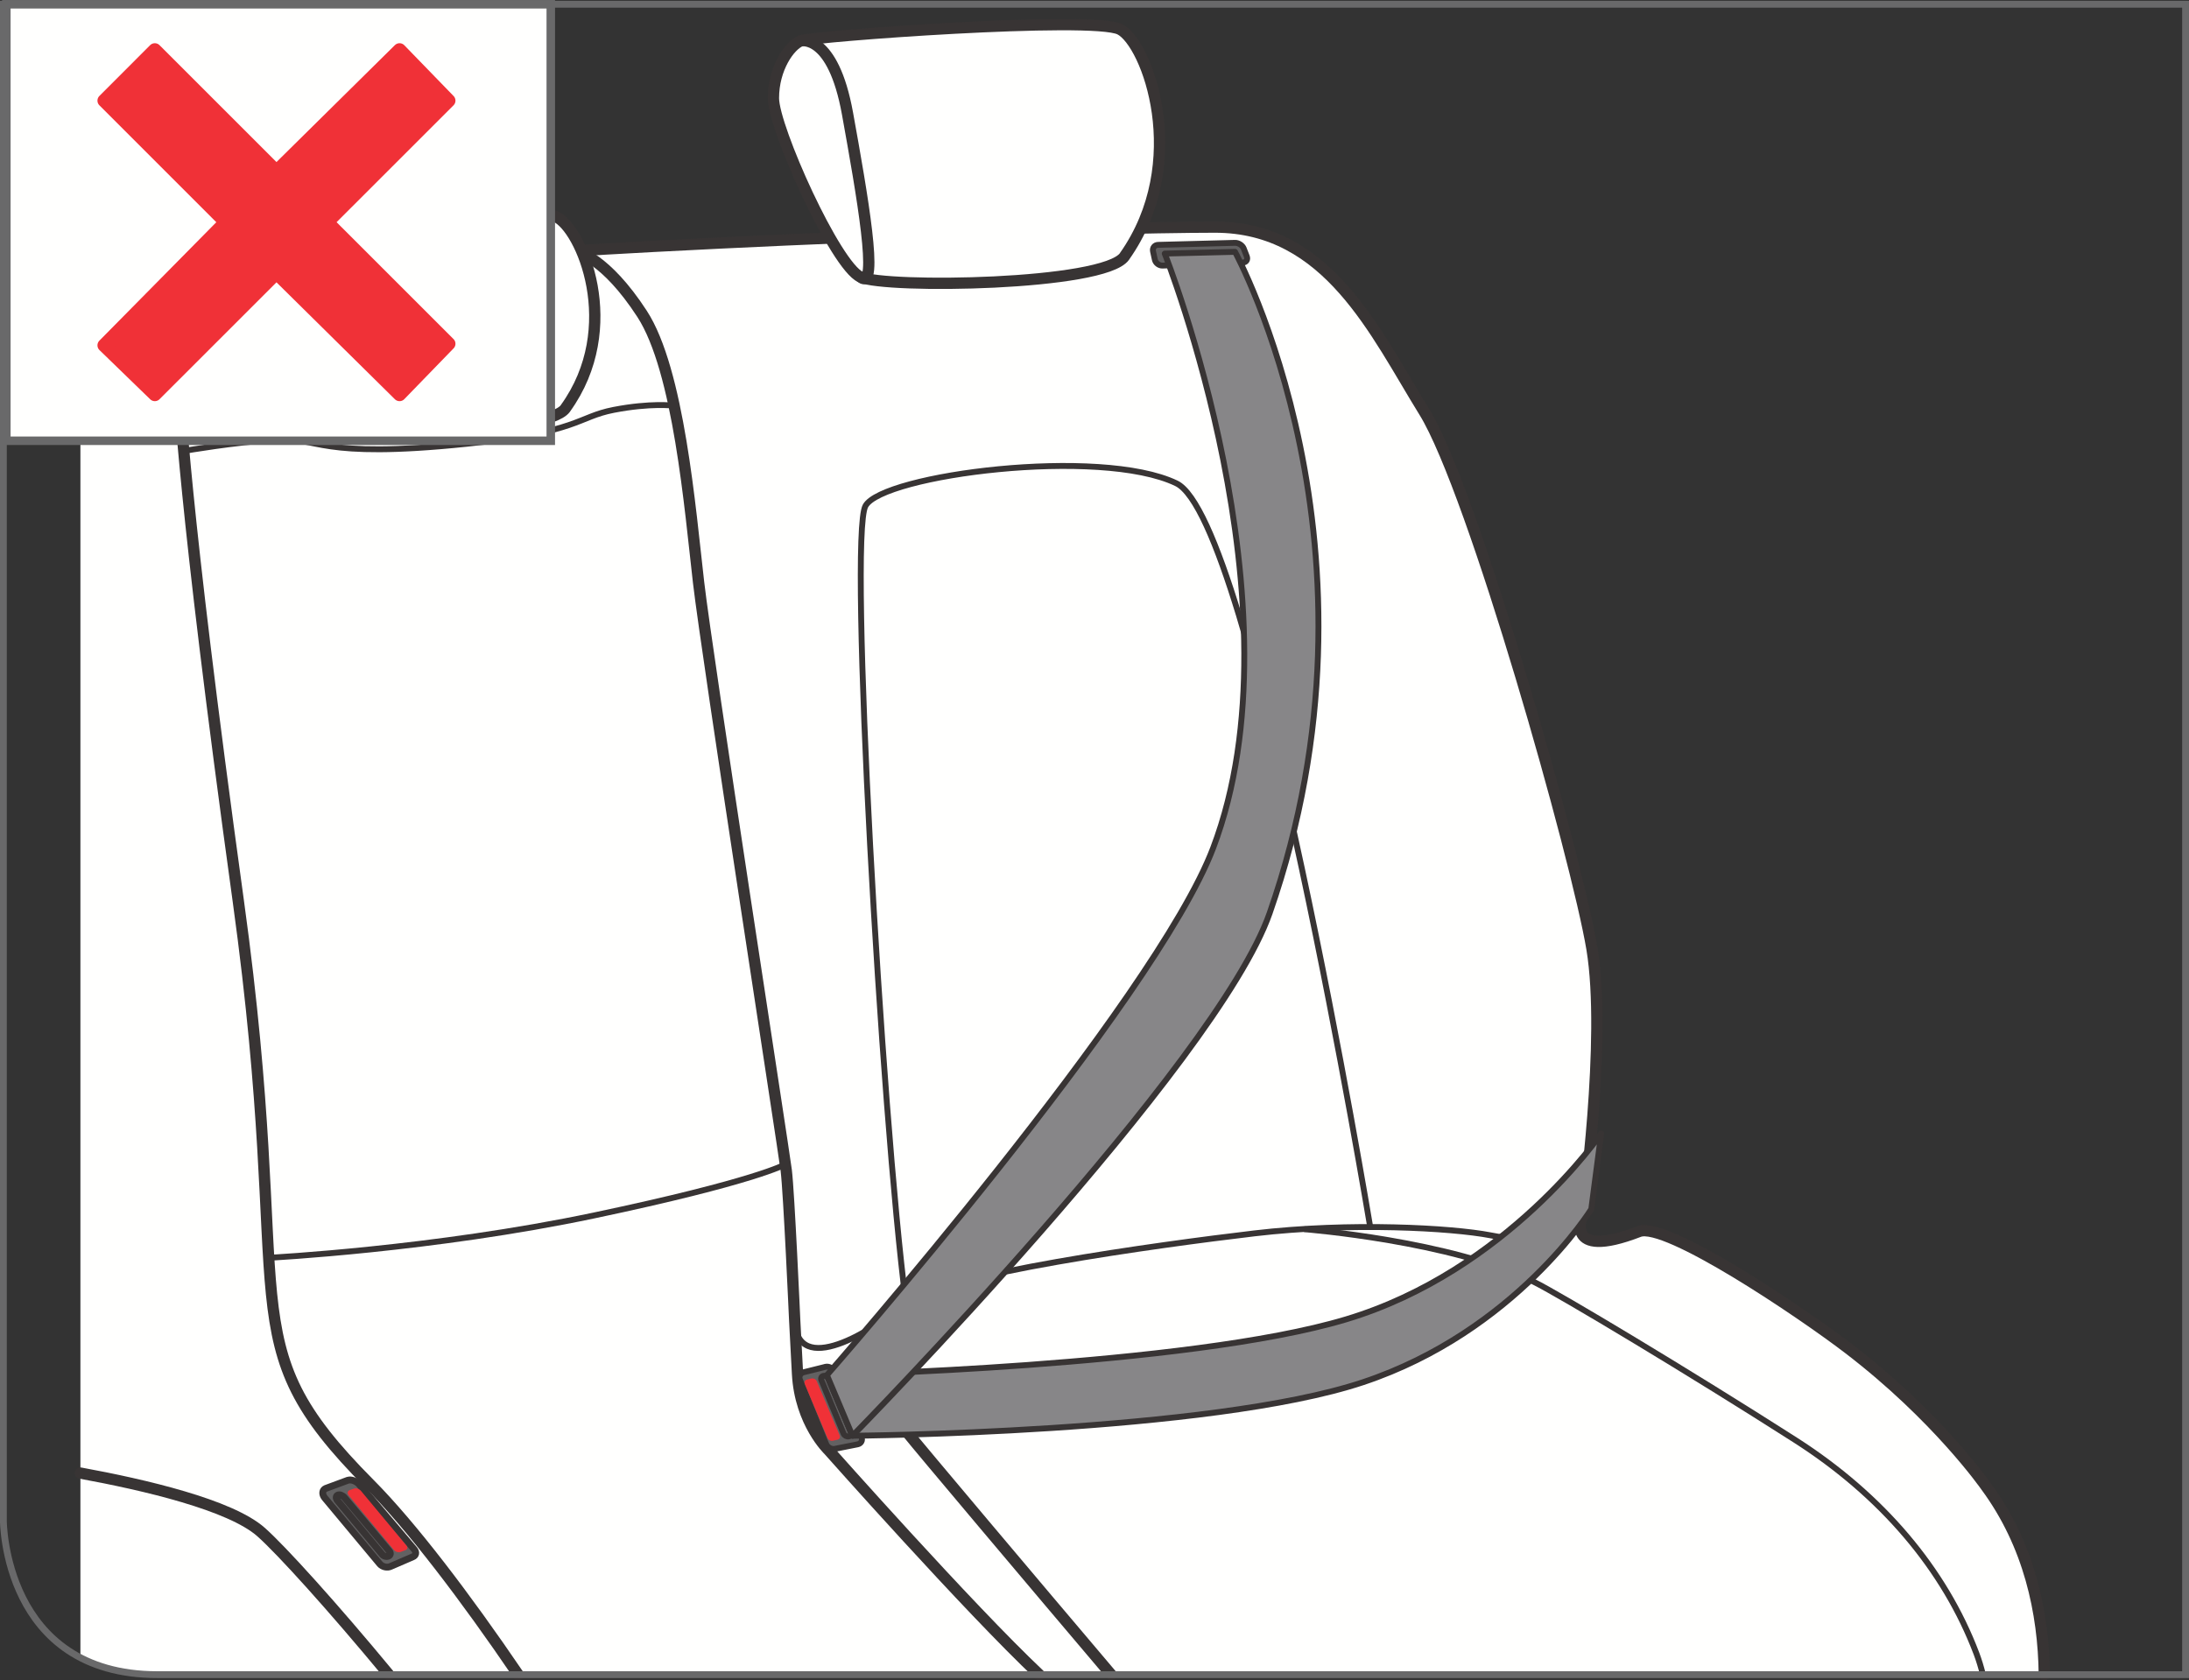 <?xml version="1.0" encoding="UTF-8"?>
<!DOCTYPE svg PUBLIC "-//W3C//DTD SVG 1.1//EN" "http://www.w3.org/Graphics/SVG/1.1/DTD/svg11.dtd">
<!-- Creator: CorelDRAW 2017 -->
<svg xmlns="http://www.w3.org/2000/svg" xml:space="preserve" width="28.415mm" height="21.815mm" version="1.1" style="shape-rendering:geometricPrecision; text-rendering:geometricPrecision; image-rendering:optimizeQuality; fill-rule:evenodd; clip-rule:evenodd"
viewBox="0 0 401.53 308.26"
 xmlns:xlink="http://www.w3.org/1999/xlink">
 <rect x="0" y="0" width="401.53" height="308.26" fill="#333333" stroke="none"/>
 <defs>
  <style type="text/css">
   <![CDATA[
    .str4 {stroke:#69696A;stroke-width:1.56;stroke-miterlimit:4}
    .str3 {stroke:#69696A;stroke-width:1.25;stroke-miterlimit:4}
    .str5 {stroke:#F03137;stroke-width:2.43;stroke-linejoin:round;stroke-miterlimit:10}
    .str2 {stroke:#383434;stroke-width:1.26;stroke-linecap:round;stroke-linejoin:round;stroke-miterlimit:4}
    .str0 {stroke:#383434;stroke-width:2.07;stroke-linecap:round;stroke-linejoin:round;stroke-miterlimit:4}
    .str1 {stroke:#383434;stroke-width:1.08;stroke-linecap:round;stroke-linejoin:round;stroke-miterlimit:4}
    .fil1 {fill:none;fill-rule:nonzero}
    .fil0 {fill:#FFFFFE;fill-rule:nonzero}
    .fil4 {fill:#878688;fill-rule:nonzero}
    .fil2 {fill:#626162;fill-rule:nonzero}
    .fil3 {fill:#F03137;fill-rule:nonzero}
   ]]>
  </style>
 </defs>
 <g id="Слой_x0020_1">
  <path class="fil0" d="M374.99 307.23c-0.13,-11.4 -2.78,-23.83 -10.69,-34.55 0,0 -8.86,-12.77 -25.26,-25.31 -8.62,-6.59 -33.45,-23.35 -38.38,-21.44 -14.05,5.43 -10.37,-3.12 -10.37,-3.12 0,0 4.49,-32.15 1.73,-48.74 -2.77,-16.6 -21.78,-84.01 -30.77,-98.53 -8.99,-14.52 -17.63,-33.88 -38.38,-33.88 -20.74,0 -103.38,2.42 -163.53,7.61 -19.36,1.67 -33.84,2.98 -44.59,3.99l0 250.86c3.67,1.91 8.3,3.12 14.13,3.12l0 0 346.11 0z"/>
  <path class="fil1 str0" d="M374.99 307.23c-0.13,-11.4 -2.78,-23.83 -10.69,-34.55 0,0 -8.86,-12.77 -25.26,-25.31 -8.62,-6.59 -33.45,-23.35 -38.38,-21.44 -14.05,5.43 -10.37,-3.12 -10.37,-3.12 0,0 4.49,-32.15 1.73,-48.74 -2.77,-16.6 -21.78,-84.01 -30.77,-98.53 -8.99,-14.52 -17.63,-33.88 -38.38,-33.88 -20.74,0 -103.38,2.42 -163.53,7.61 -19.36,1.67 -33.84,2.98 -44.59,3.99"/>
  <path class="fil1 str0" d="M203.83 307.23c-14.32,-16.89 -35.29,-41.76 -37.31,-44.31 -9.85,-12.45 2.65,-25.51 2.65,-25.51"/>
  <path class="fil1 str0" d="M190.64 307.23c-12.88,-12.13 -38.65,-41.19 -38.65,-41.19 0,0 -5.22,-4.96 -5.7,-14 -0.33,-6.28 -0.52,-9.85 -0.52,-9.85 0,0 -1.04,-23.34 -1.55,-27.48 -0.52,-4.15 -14.52,-94.39 -16.08,-107.87 -1.56,-13.49 -3.63,-38.9 -10.37,-49.27 -6.74,-10.37 -11.92,-11.41 -11.92,-11.41"/>
  <path class="fil1 str1" d="M363.73 307.23c-0.33,-1.34 -0.72,-2.63 -1.18,-3.85 -5.88,-15.56 -17.43,-29.07 -33.19,-39.16 -19.45,-12.44 -43.08,-26.6 -47.97,-29.04 -15.04,-7.52 -41.99,-9.66 -41.99,-9.66"/>
  <path class="fil1 str1" d="M290.29 222.82c-0.34,5.88 -9.68,5.19 -16.94,3.8 -7.07,-1.35 -25.58,-2.42 -43.22,-0.35 -17.63,2.08 -57.74,7.61 -63.96,12.8 -6.22,5.18 -20.05,13.83 -20.4,3.11"/>
  <path class="fil1 str0" d="M95.06 307.23c-9.68,-14.25 -19.66,-27.35 -27.3,-35.03 -26.34,-26.49 -13.52,-30.66 -24.04,-106.84 -10.52,-76.18 -10.43,-90.96 -11.28,-96.85 -0.84,-5.89 -1.26,-16.41 -1.26,-16.41"/>
  <path class="fil0" d="M206.27 47.04c-3.8,5.37 -43.77,5.89 -48.4,3.79 -4.63,-2.1 -16,-27.36 -16,-32.83 0,-5.47 2.95,-9.68 5.05,-10.52 2.11,-0.84 53.45,-4.63 58.5,-2.11 5.05,2.53 13.05,24.41 0.84,41.67z"/>
  <path class="fil1 str0" d="M206.27 47.04c-3.8,5.37 -43.77,5.89 -48.4,3.79 -4.63,-2.1 -16,-27.36 -16,-32.83 0,-5.47 2.95,-9.68 5.05,-10.52 2.11,-0.84 53.45,-4.63 58.5,-2.11 5.05,2.53 13.05,24.41 0.84,41.67"/>
  <path class="fil0" d="M103.71 74.93c-3.34,4.64 -39.96,6.15 -44.26,4.5 -4.29,-1.65 -15.33,-22.71 -15.47,-27.33 -0.14,-4.63 2.47,-8.26 4.37,-9.03 1.91,-0.77 48.87,-5.34 53.56,-3.34 4.69,2 12.56,20.29 1.79,35.2z"/>
  <path class="fil1 str0" d="M103.71 74.93c-3.34,4.64 -39.96,6.15 -44.26,4.5 -4.29,-1.65 -15.33,-22.71 -15.47,-27.33 -0.14,-4.63 2.47,-8.26 4.37,-9.03 1.91,-0.77 48.87,-5.34 53.56,-3.34 4.69,2 12.56,20.29 1.79,35.2"/>
  <path class="fil1 str1" d="M143.96 213.65c0,0 -5.44,3.11 -35.01,9.34 -29.56,6.22 -59.48,7.75 -59.48,7.75"/>
  <path class="fil1 str1" d="M123.48 74.41c0,0 -4.15,-0.52 -10.89,0.78 -6.74,1.3 -6.25,4.07 -26.96,6.22 -27.49,2.86 -27.23,-1.3 -35.01,-0.78 -7.78,0.52 -16.6,2.05 -16.6,2.05"/>
  <path class="fil1 str1" d="M191.13 307.23c-4.17,-4.16 -8.84,-8.71 -14.09,-13.71"/>
  <path class="fil1 str0" d="M146.92 7.48c0,0 5.88,-1.36 8.54,13.36 2.66,14.72 5.84,32.81 2.41,29.99"/>
  <path class="fil1 str0" d="M48.35 43.06c0,0 2.86,11.09 6.33,19.67 3.47,8.58 7.69,17.85 4.76,16.69"/>
  <path class="fil1 str1" d="M251.31 224.93c0,0 -21.52,-129.52 -35.52,-136.26 -14,-6.74 -53.93,-1.56 -57.04,4.15 -3.12,5.71 2.93,111.5 7.43,146.25"/>
  <path class="fil2" d="M151.38 250.76c0.63,-0.16 1.35,0.2 1.6,0.8l5.05 12.09c0.25,0.6 -0.07,1.19 -0.7,1.32l-4.18 0.83c-0.63,0.13 -1.35,-0.26 -1.6,-0.86l-4.82 -11.82c-0.24,-0.6 0.07,-1.22 0.7,-1.37l3.94 -0.98z"/>
  <path class="fil1 str1" d="M151.38 250.76c0.63,-0.16 1.35,0.2 1.6,0.8l5.05 12.09c0.25,0.6 -0.07,1.19 -0.7,1.32l-4.18 0.83c-0.63,0.13 -1.35,-0.26 -1.6,-0.86l-4.82 -11.82c-0.24,-0.6 0.07,-1.22 0.7,-1.37l3.94 -0.98"/>
  <path class="fil3" d="M148.85 252.9c0.37,-0.09 0.81,0.12 0.96,0.48l4.21 9.95c0.16,0.35 -0.03,0.72 -0.41,0.8l-0.86 0.19c-0.38,0.08 -0.81,-0.13 -0.96,-0.49l-4.17 -9.92c-0.15,-0.36 0.04,-0.73 0.41,-0.82l0.83 -0.2z"/>
  <path class="fil1 str1" d="M151.04 252.42c0.35,-0.08 0.77,0.15 0.92,0.5l4.14 9.83c0.15,0.36 -0.04,0.71 -0.41,0.77 -0.38,0.07 -0.81,-0.16 -0.96,-0.52l-4.06 -9.79c-0.15,-0.36 0.02,-0.71 0.37,-0.79"/>
  <path class="fil4" d="M151.68 252.28c0,0 66.31,-1.54 95.22,-10.23 29.64,-8.9 46.81,-34.1 46.81,-34.1l-1.82 13.87c0,0 -13.87,22.43 -41.87,31.76 -28.01,9.34 -93.65,9.82 -93.65,9.82l-4.69 -11.12z"/>
  <path class="fil1 str1" d="M151.68 252.28c0,0 66.31,-1.54 95.22,-10.23 29.64,-8.9 46.81,-34.1 46.81,-34.1l-1.82 13.87c0,0 -13.87,22.43 -41.87,31.76 -28.01,9.34 -93.65,9.82 -93.65,9.82l-4.69 -11.12"/>
  <path class="fil2" d="M228.15 45.61c-0.23,-0.6 -0.96,-1.08 -1.61,-1.06l-14.11 0.37c-0.65,0.02 -1.06,0.55 -0.93,1.18l0.33 1.52c0.13,0.63 0.78,1.13 1.42,1.1l14.7 -0.55c0.65,-0.02 0.98,-0.53 0.75,-1.14l-0.56 -1.43z"/>
  <path class="fil1 str1" d="M228.15 45.61c-0.23,-0.6 -0.96,-1.08 -1.61,-1.06l-14.11 0.37c-0.65,0.02 -1.06,0.55 -0.93,1.18l0.33 1.52c0.13,0.63 0.78,1.13 1.42,1.1l14.7 -0.55c0.65,-0.02 0.98,-0.53 0.75,-1.14l-0.56 -1.43"/>
  <path class="fil4" d="M226.55 46.2l-12.9 0.32c0,0 25.7,64.75 8.88,109.05 -10.63,28 -70.85,96.71 -70.85,96.71l4.69 11.13c0,0 66.85,-68.17 76.53,-95.91 23.34,-66.9 -6.36,-121.3 -6.36,-121.3z"/>
  <path class="fil1 str1" d="M226.55 46.2l-12.9 0.32c0,0 25.7,64.75 8.88,109.05 -10.63,28 -70.85,96.71 -70.85,96.71l4.69 11.13c0,0 66.85,-68.17 76.53,-95.91 23.34,-66.9 -6.36,-121.3 -6.36,-121.3"/>
  <path class="fil2" d="M59.74 273.07c-0.63,0.26 -0.72,1.04 -0.19,1.71l10.14 12.16c0.47,0.53 1.35,0.72 1.96,0.43l4.05 -1.75c0.62,-0.24 0.74,-0.86 0.26,-1.4l-10.01 -11.82c-0.53,-0.67 -1.51,-1.04 -2.16,-0.83l-4.05 1.5z"/>
  <path class="fil1 str2" d="M59.74 273.07c-0.63,0.26 -0.72,1.04 -0.19,1.71l10.14 12.16c0.47,0.53 1.35,0.72 1.96,0.43l4.05 -1.75c0.62,-0.24 0.74,-0.86 0.26,-1.4l-10.01 -11.82c-0.53,-0.67 -1.51,-1.04 -2.16,-0.83l-4.05 1.5"/>
  <path class="fil3" d="M64.11 273.39c-0.38,0.14 -0.44,0.58 -0.13,0.97l8.31 10.04c0.28,0.33 0.83,0.47 1.21,0.32l0.87 -0.33c0.38,-0.14 0.46,-0.52 0.18,-0.84l-8.3 -9.99c-0.31,-0.39 -0.88,-0.61 -1.27,-0.48l-0.85 0.3z"/>
  <path class="fil1 str2" d="M61.96 274.29c-0.35,0.15 -0.38,0.6 -0.07,0.99l8.23 9.91c0.28,0.33 0.81,0.45 1.17,0.28 0.35,-0.17 0.41,-0.57 0.12,-0.9l-8.24 -9.84c-0.32,-0.39 -0.86,-0.59 -1.21,-0.44"/>
  <path class="fil1 str0" d="M71.34 307.23c-10.37,-12.54 -19.76,-22.89 -23.44,-26.15 -5.64,-5.01 -21.48,-8.69 -33.16,-10.83"/>
  <path class="fil1 str3" d="M0.62 0.78l0 278.19c0,0 0,28.26 28.26,28.26l372.02 0 0 -306.45 -400.28 0z"/>
  <polygon class="fil0 str4" points="1.16,80.86 101.03,80.86 101.03,0.78 1.16,0.78 "/>
  <polygon class="fil3" points="73.29,72.38 50.71,50.08 28.4,72.38 19.09,63.35 41.39,40.76 19.09,18.46 28.4,9.14 50.71,31.44 73.29,9.14 82.33,18.46 60.02,40.76 82.33,63.06 "/>
  <polygon class="fil1 str5" points="73.29,72.38 50.71,50.08 28.4,72.38 19.09,63.35 41.39,40.76 19.09,18.46 28.4,9.14 50.71,31.44 73.29,9.14 82.33,18.46 60.02,40.76 82.33,63.06 "/>
 </g>
</svg>
